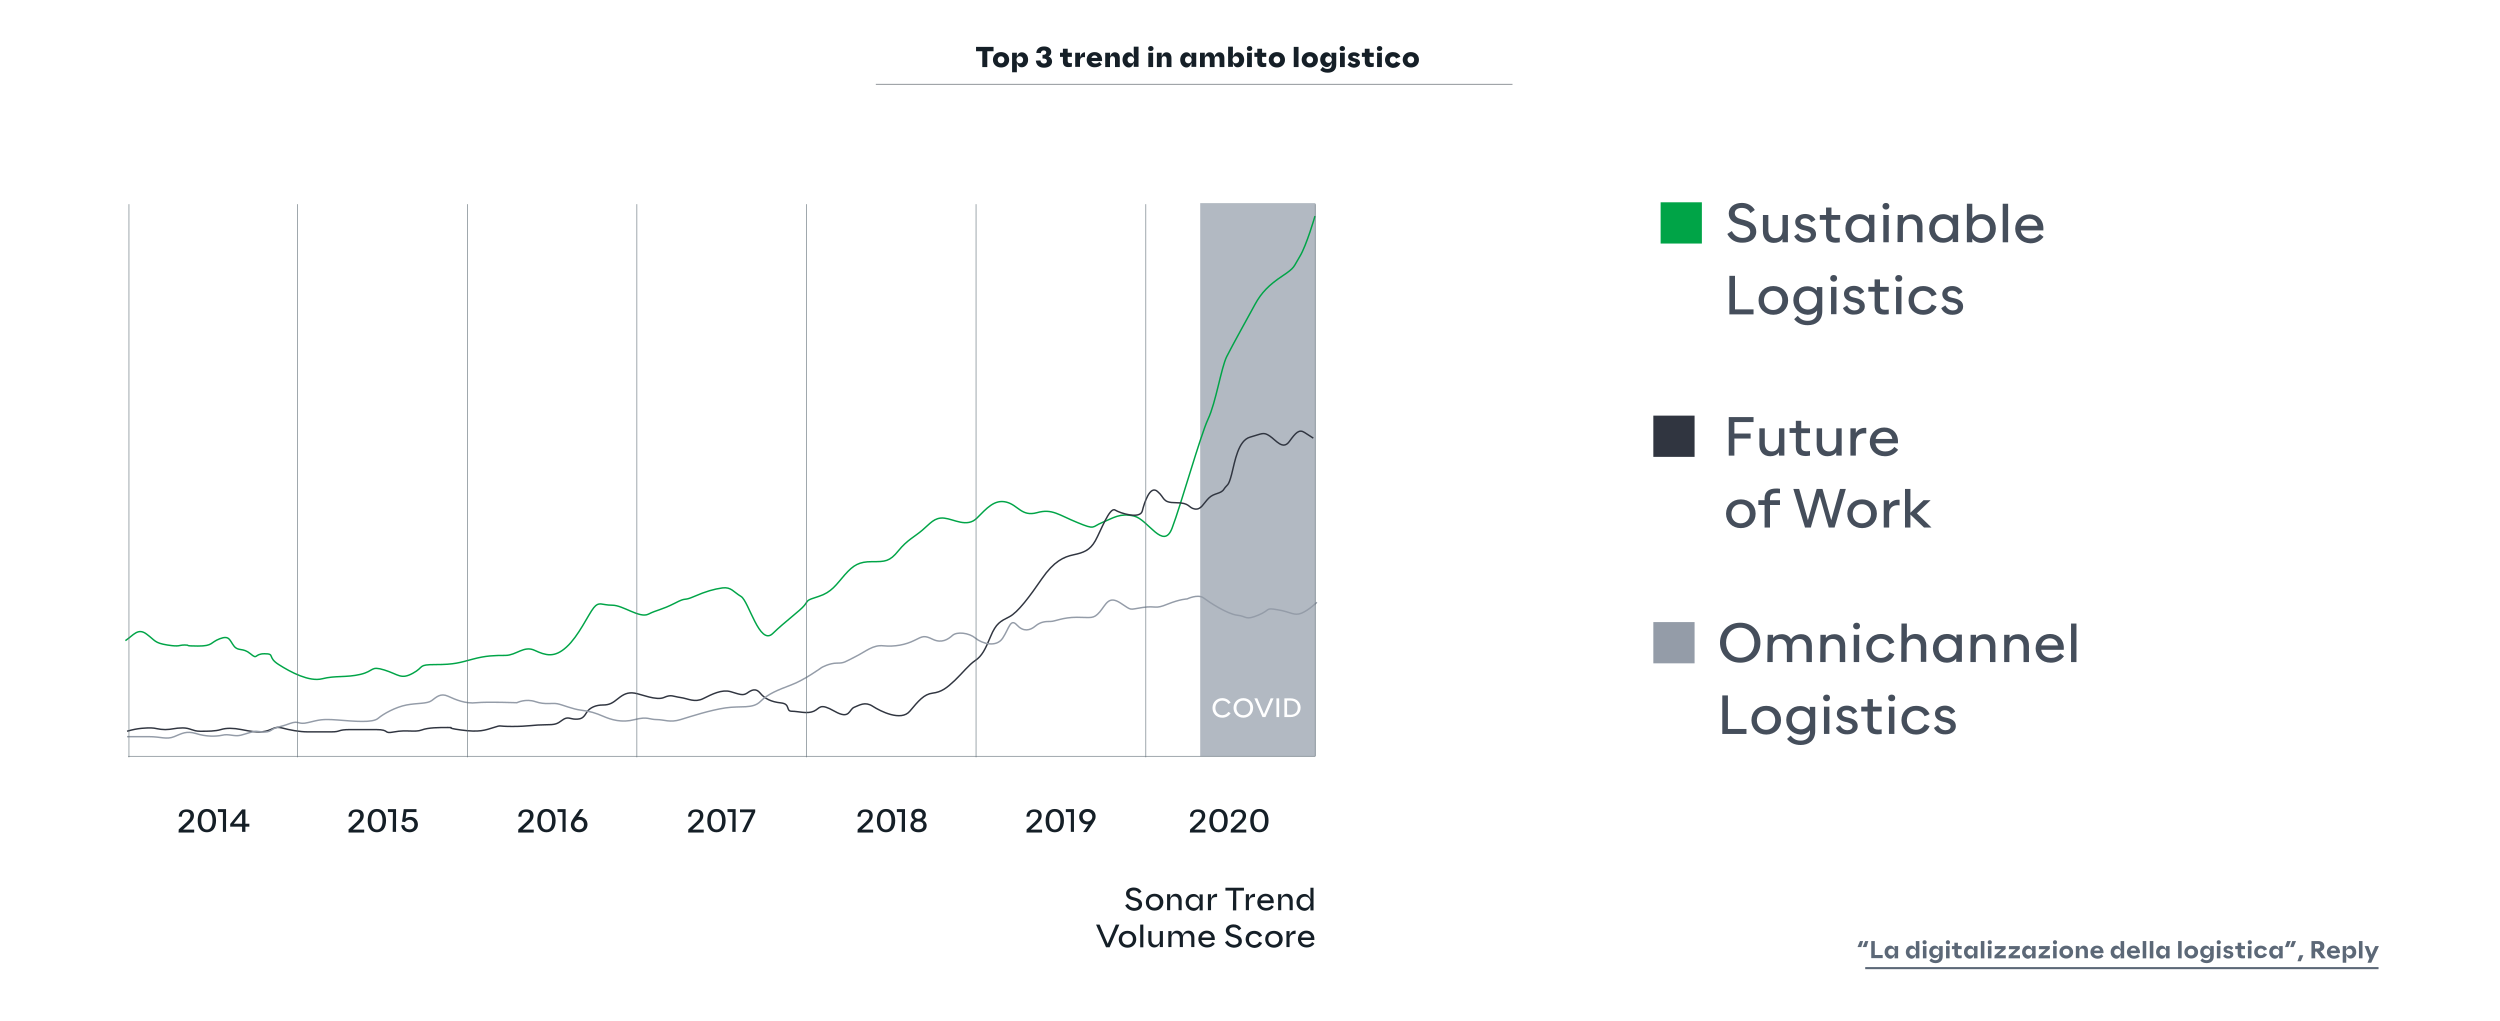 <?xml version="1.0" encoding="utf-8"?>
<!-- Generator: Adobe Illustrator 26.2.1, SVG Export Plug-In . SVG Version: 6.00 Build 0)  -->
<svg version="1.1" id="a" xmlns="http://www.w3.org/2000/svg" xmlns:xlink="http://www.w3.org/1999/xlink" x="0px" y="0px"
	 viewBox="0 0 1200 490" style="enable-background:new 0 0 1200 490;" xml:space="preserve">
<style type="text/css">
	.st0{fill:#FFFFFF;}
	.st1{fill:#151F27;}
	.st2{fill:#B2B9C2;}
	.st3{clip-path:url(#SVGID_00000048503235057606090490000013798282662828317314_);}
	.st4{fill:none;stroke:#00A447;stroke-width:0.71;}
	.st5{fill:none;stroke:#303540;stroke-width:0.71;}
	.st6{fill:none;stroke:#949CA8;stroke-width:0.71;}
	.st7{fill:none;stroke:#5D6B74;stroke-width:0.28;}
	.st8{clip-path:url(#SVGID_00000061464834434927300700000000418085083742149009_);}
	.st9{clip-path:url(#SVGID_00000107581693501025887230000004071273172078526600_);}
	.st10{fill:none;stroke:#151F27;stroke-width:0.25;stroke-miterlimit:10;}
	.st11{clip-path:url(#SVGID_00000059988366305489140770000003771563316618277565_);}
	.st12{fill:#454E5B;}
	.st13{fill:#00A447;}
	.st14{fill:#303540;}
	.st15{clip-path:url(#SVGID_00000056403439832907966600000015111359122678049441_);}
	.st16{fill:#949CA8;}
	.st17{fill:#5C6877;}
</style>
<rect class="st0" width="1200" height="490"/>
<g>
	<g>
		<path class="st1" d="M540.1,434.6l1.3-0.8c0.6,1.3,1.7,2,3.1,2c1.2,0,2.1-0.6,2.1-1.6s-0.7-1.5-2.1-1.9l-1.1-0.3
			c-1.6-0.4-2.9-1.3-2.9-3.1s1.7-2.9,3.7-2.9c1.5,0,2.9,0.6,3.7,2l-1.2,0.9c-0.5-1-1.3-1.5-2.5-1.5s-2,0.5-2,1.5s0.7,1.4,1.7,1.7
			l1.1,0.3c1.9,0.5,3.2,1.3,3.2,3.2c0,2-1.7,3.1-3.9,3.1C542.5,437.1,540.9,436.2,540.1,434.6L540.1,434.6z"/>
		<path class="st1" d="M550,433c0-2.3,1.7-4,4.2-4s4.2,1.7,4.2,4s-1.7,4.1-4.2,4.1S550,435.4,550,433z M556.7,433
			c0-1.6-1-2.7-2.6-2.7s-2.6,1.1-2.6,2.7s1,2.7,2.6,2.7S556.7,434.6,556.7,433z"/>
		<path class="st1" d="M560.2,429.2h1.5v1.8c0.5-1.3,1.4-2,2.6-2c1.8,0,2.9,1.2,2.9,3.3v4.6h-1.5v-4.3c0-1.5-0.8-2.3-2-2.3
			s-2,0.8-2,2.3v4.3h-1.5L560.2,429.2L560.2,429.2z"/>
		<path class="st1" d="M569.1,433.1c0-2.3,1.6-4,3.8-4c1.6,0,2.5,1.1,2.9,2.4v-2.2h1.5v7.7h-1.5v-2.2c-0.4,1.3-1.3,2.4-2.9,2.4
			C570.7,437.1,569.1,435.4,569.1,433.1L569.1,433.1z M575.8,433.1c0-1.7-1.1-2.7-2.6-2.7s-2.6,1-2.6,2.7s1.1,2.7,2.6,2.7
			S575.8,434.7,575.8,433.1z"/>
		<path class="st1" d="M579.8,429.2h1.5v2.2c0.5-2,1.9-2.5,2.9-2.4v1.6c-0.2,0-0.4,0-0.6,0c-1.3,0-2.3,0.7-2.3,2.4v3.9h-1.5
			L579.8,429.2L579.8,429.2z"/>
		<path class="st1" d="M591.9,427.5h-3.7v-1.4h8.9v1.4h-3.7v9.5h-1.6L591.9,427.5L591.9,427.5z"/>
		<path class="st1" d="M598,429.2h1.5v2.2c0.5-2,1.9-2.5,2.9-2.4v1.6c-0.2,0-0.4,0-0.6,0c-1.3,0-2.3,0.7-2.3,2.4v3.9H598L598,429.2
			L598,429.2z"/>
		<path class="st1" d="M603.5,433.1c0-2.3,1.7-4.1,4-4.1s4.1,1.6,3.9,4.5H605c0.2,1.4,1.2,2.3,2.8,2.3c1,0,1.9-0.4,2.6-1.3l1,0.8
			c-0.9,1.2-2.2,1.8-3.7,1.8C605.2,437.1,603.5,435.4,603.5,433.1L603.5,433.1z M609.8,432.2c-0.1-1.1-1-2-2.3-2
			c-1.2,0-2.1,0.8-2.4,2H609.8z"/>
		<path class="st1" d="M613.5,429.2h1.5v1.8c0.5-1.3,1.4-2,2.6-2c1.8,0,2.9,1.2,2.9,3.3v4.6H619v-4.3c0-1.5-0.8-2.3-2-2.3
			s-2,0.8-2,2.3v4.3h-1.5L613.5,429.2L613.5,429.2z"/>
		<path class="st1" d="M622.3,433.1c0-2.3,1.6-4,3.8-4c1.6,0,2.5,1.1,2.9,2.4v-5.4h1.5v10.9H629v-2.2c-0.4,1.3-1.3,2.4-2.9,2.4
			C623.9,437.1,622.3,435.4,622.3,433.1L622.3,433.1z M629,433.1c0-1.7-1.1-2.7-2.6-2.7s-2.5,1-2.5,2.7s1.1,2.7,2.5,2.7
			S629,434.7,629,433.1z"/>
	</g>
	<g>
		<path class="st1" d="M526.1,443.8h1.7l3.9,9.2l3.9-9.2h1.7l-4.7,10.9h-1.7L526.1,443.8L526.1,443.8z"/>
		<path class="st1" d="M537,450.8c0-2.3,1.7-4,4.2-4s4.2,1.7,4.2,4s-1.7,4.1-4.2,4.1S537,453.1,537,450.8z M543.8,450.8
			c0-1.6-1-2.7-2.6-2.7s-2.6,1.1-2.6,2.7s1,2.7,2.6,2.7S543.8,452.3,543.8,450.8z"/>
		<path class="st1" d="M547.3,443.8h1.5v10.9h-1.5V443.8z"/>
		<path class="st1" d="M551.2,451.5v-4.6h1.5v4.3c0,1.5,0.8,2.3,2,2.3s2-0.8,2-2.3v-4.3h1.5v7.7h-1.5v-1.8c-0.5,1.3-1.4,2-2.6,2
			C552.4,454.8,551.2,453.6,551.2,451.5L551.2,451.5z"/>
		<path class="st1" d="M560.8,446.9h1.5v1.8c0.5-1.3,1.4-2,2.6-2c1.4,0,2.5,0.8,2.8,2.2c0.5-1.5,1.5-2.2,2.7-2.2
			c1.8,0,2.9,1.2,2.9,3.3v4.6h-1.5v-4.3c0-1.5-0.8-2.3-2-2.3s-2,0.8-2,2.3v4.3h-1.5v-4.3c0-1.5-0.8-2.3-2-2.3s-2,0.8-2,2.3v4.3h-1.5
			L560.8,446.9L560.8,446.9z"/>
		<path class="st1" d="M575.2,450.8c0-2.3,1.7-4.1,4-4.1s4.1,1.6,3.9,4.5h-6.4c0.2,1.4,1.2,2.3,2.8,2.3c1,0,1.9-0.4,2.6-1.3l1,0.8
			c-0.9,1.2-2.2,1.8-3.7,1.8C576.9,454.8,575.2,453.1,575.2,450.8L575.2,450.8z M581.5,450c-0.1-1.1-1-2-2.3-2c-1.2,0-2.1,0.8-2.4,2
			H581.5z"/>
		<path class="st1" d="M588,452.3l1.3-0.8c0.6,1.3,1.7,2,3.1,2c1.2,0,2.1-0.6,2.1-1.6s-0.7-1.5-2.1-1.9l-1.1-0.3
			c-1.6-0.4-2.9-1.3-2.9-3.1s1.7-2.9,3.7-2.9c1.5,0,2.9,0.6,3.7,2l-1.2,0.9c-0.5-1-1.3-1.5-2.5-1.5s-2,0.5-2,1.5s0.7,1.4,1.7,1.7
			l1.1,0.3c1.9,0.5,3.2,1.3,3.2,3.2c0,2-1.7,3.1-3.9,3.1C590.4,454.8,588.8,453.9,588,452.3L588,452.3z"/>
		<path class="st1" d="M597.9,450.8c0-2.3,1.7-4,4.1-4c1.6,0,3.1,0.7,3.8,2.4l-1.4,0.6c-0.5-1.1-1.3-1.6-2.4-1.6
			c-1.5,0-2.5,1.1-2.5,2.7s1,2.7,2.5,2.7c1.1,0,2-0.5,2.4-1.6l1.4,0.6c-0.7,1.7-2.2,2.4-3.8,2.4
			C599.6,454.8,597.9,453.1,597.9,450.8z"/>
		<path class="st1" d="M607.3,450.8c0-2.3,1.7-4,4.2-4s4.2,1.7,4.2,4s-1.7,4.1-4.2,4.1S607.3,453.1,607.3,450.8z M614,450.8
			c0-1.6-1-2.7-2.6-2.7s-2.6,1.1-2.6,2.7s1,2.7,2.6,2.7S614,452.3,614,450.8z"/>
		<path class="st1" d="M617.5,446.9h1.5v2.2c0.5-2,1.9-2.5,2.9-2.4v1.6c-0.2,0-0.4,0-0.6,0c-1.2,0-2.3,0.7-2.3,2.4v3.9h-1.5
			L617.5,446.9L617.5,446.9z"/>
		<path class="st1" d="M623,450.8c0-2.3,1.7-4.1,4-4.1s4.1,1.6,3.9,4.5h-6.4c0.2,1.4,1.2,2.3,2.8,2.3c1,0,1.9-0.4,2.6-1.3l1,0.8
			c-0.9,1.2-2.2,1.8-3.7,1.8C624.7,454.8,623,453.1,623,450.8L623,450.8z M629.3,450c-0.1-1.1-1-2-2.3-2c-1.2,0-2.1,0.8-2.4,2H629.3
			z"/>
	</g>
	<rect x="576.1" y="97.5" class="st2" width="55.3" height="265.5"/>
	<g>
		<defs>
			<rect id="SVGID_1_" x="59.7" y="97.5" width="597.5" height="365.1"/>
		</defs>
		<clipPath id="SVGID_00000179624364576744816320000006518805820241971644_">
			<use xlink:href="#SVGID_1_"  style="overflow:visible;"/>
		</clipPath>
		<g style="clip-path:url(#SVGID_00000179624364576744816320000006518805820241971644_);">
			<path class="st4" d="M60.2,307.5c3.9-2.6,6-6.3,10.2-3.1c4.2,3.1,3.7,4.2,9.9,5.2c6.3,1,5.2,0,8.4,0s-1.1,0.5,6.3,0.5
				s5.8-1.7,10.5-3.5s4.7,0.8,6.8,3.5s4.2,0.6,7.9,3.7c3.7,3.1,1.6,0,6.8,0c5.2,0,1.1,1.6,6.8,5.2c5.8,3.7,14.7,8.4,20.9,6.8
				c6.3-1.6,11.5-0.5,18.3-2.1s4.7-4.2,11.5-2.1c6.8,2.1,7.9,4.7,13.6,1.6c5.8-3.1,2.1-4.2,11-4.2s11.5-0.9,17.8-2.6
				s10.5-1.8,15.7-1.8s8.9-4.9,14.1-2.4c5.2,2.4,9.4,3.7,15.2-1.6c5.8-5.2,10.5-15.7,13.1-18.9s3.7-1.2,8.9-1.2s13.1,6.4,17.3,4.3
				s6.3-2,12.6-5.2c6.3-3.3,3.7-0.8,9.4-3.3c5.8-2.5,9.4-3.5,13.6-4.1c4.2-0.5,5.2,1.9,8.9,4.1c3.7,2.2,8.9,23.9,15.2,17.8
				s13.1-10.9,15.2-13.5s0.5-2.3,6.8-4.3s8.4-5.6,12.6-10.4c4.2-4.7,6.8-6.3,13.1-6.3s8.4,0,12.6-5.2s7.9-6.8,11.5-9.9
				c3.7-3.1,5.8-6.3,10.5-5.8c4.7,0.5,11,4.7,15.7,0s8.4-9.1,14.1-7.7s7.3,7.1,14.7,5.1c7.3-2.1,10.5,1.1,19.4,4.7
				c8.9,3.7,6.8,2.1,12,0s8.4-4.7,15.2-3.1s14.1,16.8,18.3,5.8s13.6-44.5,17.3-52.4c3.7-7.9,6.3-24.6,8.9-29.9
				c2.6-5.2,10.5-19.4,13.6-25.1s6.8-9.4,13.1-13.6c6.3-4.2,5.2-4.2,8.4-9.4s7.3-19.4,7.3-19.4"/>
			<path class="st5" d="M61,351c5.2-1.6,9.4-1.6,11.5-1.6s3.7,0.8,6.8,0.8s4.7-0.8,8.4-0.8s4.7,1.6,8.4,1.6s7.3,0,9.9-0.8
				c2.6-0.8,5.8-0.8,9.9,0c4.2,0.8,7.9,1.6,11.5,0.8c3.7-0.8,4.2-2.5,7.9-1.6c3.7,1,8.4,1.9,12.6,1.9h11c5.2,0,2.6-1.1,9.4-1.1h12.1
				c7.3,0,3.1,2.2,8.9,1.1c5.8-1.1,9.9,0.3,13.1-0.9s8.4-1.2,12.6-1.2s-2.6,0,6.3,1.2c8.9,1.2,11.5,0.1,15.7-1.2s1.1-0.5,8.9-0.5
				s10.5-0.8,15.7-0.8s5.8-0.4,8.4-2.3s3.7-0.4,6.3-0.4s3.7-0.5,5.2-3.1c1.6-2.6,4.7-3.7,7.9-3.7s4.7-1,7.3-3.1
				c2.6-2.1,4.7-3.1,7.9-2.6c3.1,0.5,10.5,3.7,14.1,2.1s4.2-0.5,7.9,0c3.7,0.5,6.8,2.6,11,0.5s8.9-4.5,13.1-3.3
				c4.2,1.2,5.8,2.1,7.9,0.7c2.1-1.5,4.2-2.6,6.3,0s5.2,4.2,10,4.7c4.7,0.5,2.1,4,5.2,4s7.3,1.4,10.5,0s2.6-4.2,10,0
				s6.8-0.8,9.4-1.9c2.6-1,5.2-2.9,8.9-0.5c3.7,2.4,13.6,7.4,17.8,2.4s6.8-8.2,11-8.7s6.8-2.5,10.5-6c3.7-3.5,6.8-7.6,10-9.7
				c3.1-2.1,4.7-5.2,7.3-11.5c2.6-6.3,4.7-7.3,8.9-9.4s10-10,15.7-18.3c5.8-8.4,10.5-10.5,15.2-11.5c4.7-1,7.9-2.1,10.5-6.8
				c2.6-4.7,6.8-16.2,9.4-14.7c2.6,1.6,12,4.5,13.1,0.5c1-4,3.7-12.6,7.3-9.4c3.7,3.1,2.1,5.4,8.9,5.4s5.8,2.4,8.9,3
				s4.2-2.6,6.8-5.2c2.6-2.6,5.8-1.9,7.3-4.3c1.6-2.5,2.1-1,3.7-7.2c1.6-6.2,3.1-16.2,8.9-17.8s6.3-2.6,9.4-0.5s6.3,6.9,9.4,2.6
				s4.7-6,7.3-4.3c2.6,1.7,4.2,2.7,4.2,2.7"/>
			<path class="st6" d="M61,353.6h10.5c5.8,0,8.4,1.5,12.1,0c3.7-1.5,5.8-2.9,10.5-1.5c4.7,1.5,9.4,1.5,12.6,0.8
				c3.1-0.8,5.8,0.8,8.9,0s5.8-1.9,7.3-1.9s5.2,1.1,7.3-0.5c2.1-1.6,4.2-1.4,8.9-3.2c4.7-1.7,3.7,0.8,8.9-0.5
				c5.2-1.2,6.3-1.8,14.1-1.2c7.9,0.6,16.8,1.5,19.4-0.8c2.6-2.2,8.4-5.4,13.6-6.4c5.2-1,9.9-0.5,12.1-2.1s4.2-3.8,7.9-2.1
				c3.7,1.7,8.4,3.7,13.6,3.1c5.2-0.5,19.4,0,19.4,0s4.2-2.1,8.9-0.5s7.9,0.5,10.5,1c2.6,0.5,7.3,2.6,11.5,3.1
				c4.2,0.5,6.8,1.3,10.5,2.9c3.7,1.6,8.9,3.3,15.2,1.6c6.3-1.6,6.8,0,10.5,0s6.3,1.6,11.5,0c5.2-1.6,14.1-4.5,21.5-5.6
				s13.1,0.6,16.8-3.1c3.7-3.7,8.4-5.5,14.7-7.9c6.3-2.3,14.7-8.4,14.7-8.4s3.7-2.1,7.3-2.1s3.7-0.5,8.9-3.1
				c5.2-2.6,8.4-5.8,13.6-5.2c5.2,0.5,10.5-0.5,14.7-2.6c4.2-2.1,4.7-2.5,8.9-0.5s7.3,0,9.4-1.9s7.9-1.3,11,1.3s10,4.7,13.1,0
				c3.1-4.7,3.7-9.7,6.8-6.3c3.1,3.4,6.3,2.7,8.9,0.5s5.2-2.2,7.3-2.2s5.8-2,12.6-2c6.8,0,7.9,1,11-2.6c3.1-3.7,4.2-8,10-4.2
				s3.7,3.1,10.5,2.1c6.8-1,5.8,1,12-1.6c6.3-2.5,9.4-2.5,9.4-2.5s5.2-2.5,7.9-0.5c2.6,2,11.5,7.8,16.2,8.3c4.7,0.5,3.7,2.6,10,0
				c6.3-2.6,3.1-3.7,9.4-2.6c6.3,1,7.9,3.1,11.5,1.6c3.7-1.6,7.3-5.2,7.3-5.2"/>
			<line class="st7" x1="142.9" y1="98" x2="142.9" y2="363.5"/>
			<line class="st7" x1="61.9" y1="98" x2="61.9" y2="363.5"/>
			<line class="st7" x1="224.3" y1="98" x2="224.3" y2="363.5"/>
			<line class="st7" x1="305.7" y1="98" x2="305.7" y2="363.5"/>
			<line class="st7" x1="387.1" y1="98" x2="387.1" y2="363.5"/>
			<line class="st7" x1="468.5" y1="98" x2="468.5" y2="363.5"/>
			<line class="st7" x1="550" y1="98" x2="550" y2="363.5"/>
		</g>
	</g>
	<g>
		<path class="st0" d="M582,339.8c0-2.7,2-4.7,4.7-4.7c1.7,0,3.2,0.8,4,2.2l-1.1,0.6c-0.5-1-1.6-1.6-2.9-1.6c-2,0-3.3,1.5-3.3,3.5
			s1.3,3.5,3.3,3.5c1.3,0,2.3-0.6,2.9-1.6l1.1,0.6c-0.8,1.4-2.3,2.2-4,2.2C583.9,344.5,582,342.5,582,339.8L582,339.8z"/>
		<path class="st0" d="M592.1,339.8c0-2.7,2-4.7,4.7-4.7s4.7,2,4.7,4.7s-2,4.7-4.7,4.7S592.1,342.4,592.1,339.8z M600.1,339.8
			c0-2-1.3-3.5-3.3-3.5s-3.3,1.5-3.3,3.5s1.3,3.5,3.3,3.5S600.1,341.8,600.1,339.8z"/>
		<path class="st0" d="M602.1,335.2h1.4l3.2,7.6l3.2-7.6h1.4l-3.9,9H606L602.1,335.2L602.1,335.2z"/>
		<path class="st0" d="M612.7,335.2h1.3v9h-1.3V335.2z"/>
		<path class="st0" d="M616.5,335.2h2.9c3,0,4.9,1.9,4.9,4.5s-2,4.5-4.9,4.5h-2.9V335.2L616.5,335.2z M619.4,343.1
			c2.2,0,3.5-1.3,3.5-3.4s-1.3-3.4-3.5-3.4h-1.6v6.7L619.4,343.1L619.4,343.1z"/>
	</g>
	<g>
		<defs>
			<rect id="SVGID_00000160900285034687888230000006924119327393368717_" x="59.7" y="97.5" width="597.5" height="365.1"/>
		</defs>
		<clipPath id="SVGID_00000084514650732538769310000008875738486842407839_">
			<use xlink:href="#SVGID_00000160900285034687888230000006924119327393368717_"  style="overflow:visible;"/>
		</clipPath>
		<g style="clip-path:url(#SVGID_00000084514650732538769310000008875738486842407839_);">
			<line class="st7" x1="631.3" y1="363" x2="631.3" y2="98"/>
		</g>
	</g>
	<line class="st7" x1="61.5" y1="363" x2="631.3" y2="363"/>
	<g>
		<path class="st1" d="M167.3,398.1l2.2-2c2.6-2.3,3.4-3.2,3.4-4.6c0-1.1-0.8-1.8-1.9-1.8c-1.1,0-2.1,0.4-2.2,2.3l-1.5,0
			c0-2.4,1.7-3.5,3.8-3.5s3.5,1,3.5,3s-1.3,3.2-4,5.6l-1.2,1.1h5.4v1.4h-7.5L167.3,398.1L167.3,398.1z"/>
		<path class="st1" d="M176.5,393.9c0-3.4,1.5-5.6,4.4-5.6s4.4,2.2,4.4,5.6s-1.5,5.6-4.4,5.6S176.5,397.3,176.5,393.9z M183.6,393.9
			c0-2.9-1.1-4.3-2.7-4.3s-2.7,1.4-2.7,4.3s1.1,4.3,2.7,4.3S183.6,396.8,183.6,393.9z"/>
		<path class="st1" d="M188.6,389.8h-2.4v-1.4h3.9v10.9h-1.6L188.6,389.8L188.6,389.8z"/>
		<path class="st1" d="M192.6,396.1l1.5-0.1c0.3,1.7,1.4,2.1,2.5,2.1c1.4,0,2.3-0.9,2.3-2.3s-1.1-2.3-2.3-2.3
			c-1.1,0-1.8,0.5-2.2,1.1l-1.4-0.2l0.8-6h6.1v1.4h-4.8l-0.4,3.1c0.6-0.5,1.4-0.8,2.3-0.8c2,0,3.6,1.5,3.6,3.7s-1.8,3.7-3.9,3.7
			S192.7,398.3,192.6,396.1L192.6,396.1z"/>
	</g>
	<g>
		<path class="st1" d="M248.8,398.1l2.2-2c2.6-2.3,3.4-3.2,3.4-4.6c0-1.1-0.8-1.8-1.9-1.8c-1.1,0-2.1,0.4-2.2,2.3l-1.5,0
			c0-2.4,1.7-3.5,3.8-3.5s3.5,1,3.5,3s-1.3,3.2-4,5.6l-1.2,1.1h5.3v1.4h-7.5L248.8,398.1L248.8,398.1z"/>
		<path class="st1" d="M257.9,393.9c0-3.4,1.5-5.6,4.4-5.6s4.4,2.2,4.4,5.6s-1.5,5.6-4.4,5.6S257.9,397.3,257.9,393.9z M265,393.9
			c0-2.9-1.1-4.3-2.7-4.3s-2.7,1.4-2.7,4.3s1.1,4.3,2.7,4.3S265,396.8,265,393.9z"/>
		<path class="st1" d="M270,389.8h-2.4v-1.4h3.9v10.9H270L270,389.8L270,389.8z"/>
		<path class="st1" d="M274,395.8c0-1.1,0.5-1.9,1.4-3.3l2.9-4.1h1.8l-2.6,3.7c0.3,0,0.5,0,0.8,0c2.2,0,3.7,1.6,3.7,3.7
			s-1.6,3.7-4,3.7S274,398,274,395.8L274,395.8z M280.3,395.8c0-1.4-1-2.3-2.3-2.3s-2.3,1-2.3,2.3s1,2.3,2.3,2.3
			S280.3,397.2,280.3,395.8z"/>
	</g>
	<g>
		<path class="st1" d="M330.4,398.1l2.2-2c2.6-2.3,3.4-3.2,3.4-4.6c0-1.1-0.8-1.8-2-1.8c-1.1,0-2.1,0.4-2.2,2.3l-1.5,0
			c0-2.4,1.7-3.5,3.8-3.5s3.5,1,3.5,3s-1.3,3.2-4,5.6l-1.2,1.1h5.4v1.4h-7.5L330.4,398.1L330.4,398.1z"/>
		<path class="st1" d="M339.5,393.9c0-3.4,1.5-5.6,4.4-5.6s4.4,2.2,4.4,5.6s-1.5,5.6-4.4,5.6S339.5,397.3,339.5,393.9z M346.6,393.9
			c0-2.9-1.1-4.3-2.7-4.3s-2.7,1.4-2.7,4.3s1.1,4.3,2.7,4.3S346.6,396.8,346.6,393.9z"/>
		<path class="st1" d="M351.6,389.8h-2.4v-1.4h3.9v10.9h-1.6L351.6,389.8L351.6,389.8z"/>
		<path class="st1" d="M360.8,389.9h-5.6v-1.4h7.3v1.3l-4.6,9.6h-1.7L360.8,389.9L360.8,389.9z"/>
	</g>
	<g>
		<path class="st1" d="M411.7,398.1l2.2-2c2.6-2.3,3.4-3.2,3.4-4.6c0-1.1-0.8-1.8-2-1.8c-1.1,0-2.1,0.4-2.2,2.3l-1.5,0
			c0-2.4,1.7-3.5,3.8-3.5s3.5,1,3.5,3s-1.3,3.2-4,5.6l-1.2,1.1h5.4v1.4h-7.5L411.7,398.1L411.7,398.1z"/>
		<path class="st1" d="M420.9,393.9c0-3.4,1.5-5.6,4.4-5.6s4.4,2.2,4.4,5.6s-1.5,5.6-4.4,5.6S420.9,397.3,420.9,393.9z M427.9,393.9
			c0-2.9-1.1-4.3-2.7-4.3s-2.7,1.4-2.7,4.3s1.1,4.3,2.7,4.3S427.9,396.8,427.9,393.9z"/>
		<path class="st1" d="M432.9,389.8h-2.4v-1.4h3.9v10.9h-1.6L432.9,389.8L432.9,389.8z"/>
		<path class="st1" d="M437,396.3c0-1.4,1-2.3,1.9-2.7l0,0c-0.8-0.4-1.5-1.3-1.5-2.5c0-1.7,1.4-2.9,3.5-2.9s3.5,1.1,3.5,2.9
			c0,1.2-0.6,2.1-1.5,2.5l0,0c0.9,0.4,1.9,1.3,1.9,2.7c0,2-1.5,3.2-3.9,3.2S437,398.3,437,396.3L437,396.3z M443.2,396.2
			c0-1.2-0.9-1.9-2.3-1.9s-2.3,0.8-2.3,1.9s0.9,1.9,2.3,1.9S443.2,397.4,443.2,396.2z M442.8,391.3c0-1-0.7-1.7-1.9-1.7
			s-1.9,0.7-1.9,1.7s0.7,1.7,1.9,1.7S442.8,392.3,442.8,391.3z"/>
	</g>
	<g>
		<path class="st1" d="M492.8,398.1l2.2-2c2.6-2.3,3.4-3.2,3.4-4.6c0-1.1-0.8-1.8-2-1.8c-1.1,0-2.1,0.4-2.2,2.3l-1.5,0
			c0-2.4,1.7-3.5,3.8-3.5s3.5,1,3.5,3s-1.3,3.2-4,5.6l-1.2,1.1h5.4v1.4h-7.5L492.8,398.1L492.8,398.1z"/>
		<path class="st1" d="M501.9,393.9c0-3.4,1.5-5.6,4.4-5.6s4.4,2.2,4.4,5.6s-1.5,5.6-4.4,5.6S501.9,397.3,501.9,393.9z M509,393.9
			c0-2.9-1.1-4.3-2.7-4.3s-2.7,1.4-2.7,4.3s1.1,4.3,2.7,4.3S509,396.8,509,393.9z"/>
		<path class="st1" d="M514,389.8h-2.4v-1.4h3.9v10.9H514L514,389.8L514,389.8z"/>
		<path class="st1" d="M525.9,392c0,1.1-0.5,1.9-1.4,3.3l-2.8,4.1h-1.8l2.6-3.7c-0.3,0-0.5,0-0.8,0c-2.2,0-3.7-1.6-3.7-3.7
			s1.6-3.7,4-3.7S526,389.8,525.9,392L525.9,392z M519.7,392c0,1.4,1,2.3,2.3,2.3s2.3-1,2.3-2.3s-1-2.3-2.3-2.3
			S519.7,390.6,519.7,392z"/>
	</g>
	<g>
		<path class="st1" d="M571.3,398.1l2.2-2c2.6-2.3,3.4-3.2,3.4-4.6c0-1.1-0.8-1.8-2-1.8c-1.1,0-2.1,0.4-2.2,2.3l-1.5,0
			c0-2.4,1.7-3.5,3.8-3.5s3.5,1,3.5,3s-1.3,3.2-4,5.6l-1.2,1.1h5.3v1.4h-7.5L571.3,398.1L571.3,398.1z"/>
		<path class="st1" d="M580.5,393.9c0-3.4,1.5-5.6,4.4-5.6s4.4,2.2,4.4,5.6s-1.5,5.6-4.4,5.6S580.5,397.3,580.5,393.9z M587.6,393.9
			c0-2.9-1.1-4.3-2.7-4.3s-2.7,1.4-2.7,4.3s1.1,4.3,2.7,4.3S587.6,396.8,587.6,393.9z"/>
		<path class="st1" d="M590.9,398.1l2.2-2c2.6-2.3,3.4-3.2,3.4-4.6c0-1.1-0.8-1.8-2-1.8c-1.1,0-2.1,0.4-2.2,2.3l-1.5,0
			c0-2.4,1.7-3.5,3.8-3.5s3.5,1,3.5,3s-1.3,3.2-4,5.6l-1.2,1.1h5.3v1.4h-7.5L590.9,398.1L590.9,398.1z"/>
		<path class="st1" d="M600.1,393.9c0-3.4,1.5-5.6,4.4-5.6s4.4,2.2,4.4,5.6s-1.5,5.6-4.4,5.6S600.1,397.3,600.1,393.9z M607.2,393.9
			c0-2.9-1.1-4.3-2.7-4.3s-2.7,1.4-2.7,4.3s1.1,4.3,2.7,4.3S607.2,396.8,607.2,393.9z"/>
	</g>
	<g>
		<path class="st1" d="M85.8,398.1l2.2-2c2.6-2.3,3.4-3.2,3.4-4.6c0-1.1-0.8-1.8-1.9-1.8c-1.1,0-2.1,0.4-2.2,2.3l-1.5,0
			c0-2.4,1.7-3.5,3.8-3.5s3.5,1,3.5,3s-1.3,3.2-4,5.6l-1.2,1.1h5.3v1.4h-7.5L85.8,398.1L85.8,398.1z"/>
		<path class="st1" d="M94.9,393.9c0-3.4,1.5-5.6,4.4-5.6s4.4,2.2,4.4,5.6s-1.5,5.6-4.4,5.6S94.9,397.3,94.9,393.9z M102,393.9
			c0-2.9-1.1-4.3-2.7-4.3s-2.7,1.4-2.7,4.3s1.1,4.3,2.7,4.3S102,396.8,102,393.9z"/>
		<path class="st1" d="M107,389.8h-2.4v-1.4h3.9v10.9H107L107,389.8L107,389.8z"/>
		<path class="st1" d="M116.2,396.8h-5.7v-1.3l5.7-7h1.6v6.9h1.9v1.4h-1.9v2.5h-1.6V396.8L116.2,396.8z M116.2,395.4v-5l-4,5H116.2z
			"/>
	</g>
</g>
<g>
	<path class="st1" d="M471.5,24.6h-3v-2.1h8.4v2.1h-3v7.6h-2.4L471.5,24.6L471.5,24.6z"/>
	<path class="st1" d="M476.6,28.7c0-2.1,1.6-3.7,3.9-3.7s3.9,1.5,3.9,3.7s-1.6,3.7-3.9,3.7S476.6,30.8,476.6,28.7z M482.1,28.7
		c0-1-0.7-1.7-1.6-1.7s-1.6,0.7-1.6,1.7s0.6,1.7,1.6,1.7S482.1,29.7,482.1,28.7z"/>
	<path class="st1" d="M488.1,30.1v4.6h-2.3v-9.4h2.3v2c0.3-1.1,1-2.2,2.4-2.2c1.7,0,3,1.5,3,3.6s-1.4,3.6-3,3.6
		C489.1,32.4,488.4,31.3,488.1,30.1L488.1,30.1z M491.1,28.7c0-1-0.7-1.7-1.6-1.7s-1.6,0.6-1.6,1.7s0.7,1.7,1.6,1.7
		S491.1,29.8,491.1,28.7z"/>
	<path class="st1" d="M497.2,29.1l2.2-0.1c0.2,1.1,0.9,1.5,1.7,1.5c0.8,0,1.4-0.4,1.4-1.2s-0.6-1.2-1.7-1.2h-0.4v-1.8h0.4
		c1,0,1.4-0.5,1.4-1.1s-0.4-1-1.2-1c-0.8,0-1.3,0.4-1.4,1.3l-2.2-0.1c0.2-2.2,1.8-3.1,3.8-3.1s3.4,1,3.4,2.7c0,0.9-0.5,1.7-1.3,2.1
		l0,0c1,0.4,1.7,1.2,1.7,2.4c0,1.9-1.6,3-3.9,3S497.4,31.3,497.2,29.1L497.2,29.1z"/>
	<path class="st1" d="M510.2,29.6v-2.3h-1.4v-2h1.4v-1.9h2.3v1.9h2v2h-2v1.9c0,0.9,0.4,1.1,1.2,1.1c0.3,0,0.6,0,0.8-0.1v1.8
		c-0.5,0.1-1,0.2-1.5,0.2C511.4,32.3,510.2,31.6,510.2,29.6L510.2,29.6z"/>
	<path class="st1" d="M516.1,25.3h2.3v2.3c0.4-2,1.6-2.5,2.4-2.5v2.4c-0.2-0.1-0.5-0.1-0.7-0.1c-0.9,0-1.7,0.5-1.7,1.8v2.9h-2.3
		C516.1,32.2,516.1,25.3,516.1,25.3z"/>
	<path class="st1" d="M521.6,28.7c0-2.1,1.6-3.7,3.8-3.7c2.4,0,3.8,1.6,3.6,4.3h-5.1c0.2,0.7,0.9,1.2,1.9,1.2c0.7,0,1.3-0.2,1.9-0.8
		l1.1,1.3c-0.9,0.9-2,1.3-3.3,1.3C523.2,32.4,521.6,30.8,521.6,28.7L521.6,28.7z M526.8,27.8c-0.1-0.7-0.6-1.2-1.4-1.2
		c-0.7,0-1.3,0.4-1.5,1.2H526.8z"/>
	<path class="st1" d="M530.5,25.3h2.3v1.9c0.3-1.2,1.1-2.1,2.3-2.1c1.5,0,2.4,1,2.4,2.8v4.3h-2.3v-3.7c0-1-0.4-1.5-1.2-1.5
		s-1.2,0.5-1.2,1.5v3.7h-2.3V25.3L530.5,25.3z"/>
	<path class="st1" d="M538.8,28.7c0-2.1,1.4-3.6,3-3.6c1.4,0,2,1.1,2.4,2.2v-4.9h2.3v9.7h-2.3v-2c-0.3,1.1-1,2.3-2.4,2.3
		C540.2,32.4,538.8,30.8,538.8,28.7L538.8,28.7z M544.4,28.7c0-1-0.7-1.7-1.6-1.7s-1.6,0.6-1.6,1.7s0.7,1.7,1.6,1.7
		S544.4,29.8,544.4,28.7z"/>
	<path class="st1" d="M551.1,23.3c0-0.7,0.5-1.2,1.3-1.2s1.3,0.5,1.3,1.2s-0.5,1.2-1.3,1.2S551.1,24.1,551.1,23.3z M551.2,25.3h2.3
		v6.9h-2.3V25.3z"/>
	<path class="st1" d="M555.3,25.3h2.3v1.9c0.3-1.2,1.1-2.1,2.3-2.1c1.5,0,2.4,1,2.4,2.8v4.3H560v-3.7c0-1-0.4-1.5-1.2-1.5
		s-1.2,0.5-1.2,1.5v3.7h-2.3V25.3L555.3,25.3z"/>
	<path class="st1" d="M566.5,28.7c0-2.1,1.4-3.6,3-3.6c1.4,0,2,1.1,2.4,2.2v-2h2.3v6.8h-2.3v-2c-0.3,1.1-1,2.3-2.4,2.3
		C567.8,32.4,566.5,30.8,566.5,28.7L566.5,28.7z M572,28.7c0-1-0.7-1.7-1.6-1.7s-1.6,0.6-1.6,1.7s0.7,1.7,1.6,1.7S572,29.8,572,28.7
		z"/>
	<path class="st1" d="M576,25.3h2.3v1.9c0.3-1.2,1.1-2.1,2.3-2.1c1.3,0,2.1,0.8,2.3,2.1c0.4-1.3,1.2-2.1,2.4-2.1
		c1.5,0,2.4,1,2.4,2.8v4.3h-2.3v-3.7c0-1-0.4-1.5-1.2-1.5s-1.2,0.5-1.2,1.5v3.7h-2.3v-3.7c0-1-0.4-1.5-1.2-1.5s-1.2,0.5-1.2,1.5v3.7
		H576V25.3L576,25.3z"/>
	<path class="st1" d="M591.8,30.1v2h-2.3v-9.7h2.3v4.9c0.3-1.1,1-2.2,2.4-2.2c1.7,0,3,1.5,3,3.6s-1.4,3.6-3,3.6
		C592.7,32.4,592.1,31.3,591.8,30.1L591.8,30.1z M594.8,28.7c0-1-0.7-1.7-1.6-1.7s-1.6,0.6-1.6,1.7s0.7,1.7,1.6,1.7
		S594.8,29.8,594.8,28.7z"/>
	<path class="st1" d="M598.5,23.3c0-0.7,0.5-1.2,1.3-1.2s1.3,0.5,1.3,1.2s-0.5,1.2-1.3,1.2S598.5,24.1,598.5,23.3z M598.6,25.3h2.3
		v6.9h-2.3V25.3z"/>
	<path class="st1" d="M603.5,29.6v-2.3h-1.4v-2h1.4v-1.9h2.3v1.9h2v2h-2v1.9c0,0.9,0.4,1.1,1.2,1.1c0.3,0,0.6,0,0.8-0.1v1.8
		c-0.5,0.1-1,0.2-1.5,0.2C604.7,32.3,603.5,31.6,603.5,29.6L603.5,29.6z"/>
	<path class="st1" d="M609,28.7c0-2.1,1.6-3.7,3.9-3.7s3.9,1.5,3.9,3.7s-1.6,3.7-3.9,3.7S609,30.8,609,28.7z M614.5,28.7
		c0-1-0.7-1.7-1.6-1.7s-1.6,0.7-1.6,1.7s0.7,1.7,1.6,1.7S614.5,29.7,614.5,28.7z"/>
	<path class="st1" d="M621,22.5h2.3v9.7H621C621,32.2,621,22.5,621,22.5z"/>
	<path class="st1" d="M624.8,28.7c0-2.1,1.6-3.7,3.9-3.7s3.9,1.5,3.9,3.7s-1.6,3.7-3.9,3.7S624.8,30.8,624.8,28.7z M630.3,28.7
		c0-1-0.7-1.7-1.6-1.7s-1.6,0.7-1.6,1.7s0.7,1.7,1.6,1.7S630.3,29.7,630.3,28.7z"/>
	<path class="st1" d="M633.7,28.6c0-2,1.4-3.5,3-3.5c1.4,0,2,1.1,2.4,2.1v-1.9h2.3v5.8c0,2.7-1.8,3.8-4.1,3.8
		c-1.4,0-2.7-0.4-3.6-1.3l1.2-1.5c0.7,0.7,1.3,1,2.3,1c1,0,2-0.5,2-2v-1.1c-0.3,1.1-1,2.2-2.4,2.2C635.1,32.1,633.7,30.6,633.7,28.6
		L633.7,28.6z M639.3,28.6c0-1-0.7-1.6-1.6-1.6s-1.6,0.6-1.6,1.6s0.7,1.6,1.6,1.6S639.3,29.6,639.3,28.6z"/>
	<path class="st1" d="M643,23.3c0-0.7,0.5-1.2,1.3-1.2s1.3,0.5,1.3,1.2s-0.5,1.2-1.3,1.2S643,24.1,643,23.3z M643.2,25.3h2.3v6.9
		h-2.3V25.3z"/>
	<path class="st1" d="M646.8,31l1.3-1.4c0.5,0.7,1.1,1.1,1.8,1.1c0.5,0,0.8-0.2,0.8-0.5c0-0.3-0.2-0.5-0.9-0.6l-0.6-0.2
		c-1.2-0.3-2.1-1-2.1-2.2c0-1.3,1.3-2.1,2.8-2.1c1.2,0,2.2,0.4,2.9,1.3l-1.4,1.2c-0.3-0.6-0.9-0.8-1.5-0.8c-0.4,0-0.7,0.2-0.7,0.5
		s0.3,0.4,0.8,0.6l0.7,0.2c1.2,0.3,2.1,0.8,2.1,2.1s-1.3,2.3-3,2.3C648.6,32.4,647.5,31.9,646.8,31L646.8,31z"/>
	<path class="st1" d="M655.1,29.6v-2.3h-1.4v-2h1.4v-1.9h2.3v1.9h2v2h-2v1.9c0,0.9,0.4,1.1,1.2,1.1c0.3,0,0.6,0,0.8-0.1v1.8
		c-0.5,0.1-1,0.2-1.5,0.2C656.3,32.3,655.1,31.6,655.1,29.6L655.1,29.6z"/>
	<path class="st1" d="M660.9,23.3c0-0.7,0.5-1.2,1.3-1.2s1.3,0.5,1.3,1.2s-0.5,1.2-1.3,1.2S660.9,24.1,660.9,23.3z M661,25.3h2.3
		v6.9H661V25.3z"/>
	<path class="st1" d="M664.8,28.7c0-2.1,1.5-3.7,3.8-3.7c1.5,0,3,0.7,3.6,2.2l-2.1,0.9c-0.2-0.7-0.8-1-1.5-1c-0.9,0-1.5,0.7-1.5,1.7
		s0.7,1.7,1.5,1.7c0.7,0,1.3-0.4,1.5-1l2.1,0.9c-0.7,1.5-2.1,2.2-3.6,2.2C666.3,32.4,664.8,30.8,664.8,28.7z"/>
	<path class="st1" d="M673.3,28.7c0-2.1,1.6-3.7,3.9-3.7s3.9,1.5,3.9,3.7s-1.6,3.7-3.9,3.7S673.3,30.8,673.3,28.7z M678.8,28.7
		c0-1-0.7-1.7-1.6-1.7s-1.6,0.7-1.6,1.7s0.7,1.7,1.6,1.7S678.8,29.7,678.8,28.7z"/>
</g>
<g>
	<defs>
		<rect id="SVGID_00000060736278229949651650000005560568649172379811_" x="408.6" y="11.9" width="332.4" height="28.7"/>
	</defs>
	<clipPath id="SVGID_00000145031651754474794060000011526398475980798338_">
		<use xlink:href="#SVGID_00000060736278229949651650000005560568649172379811_"  style="overflow:visible;"/>
	</clipPath>
	<g style="clip-path:url(#SVGID_00000145031651754474794060000011526398475980798338_);">
		<line class="st10" x1="420.4" y1="40.4" x2="726" y2="40.4"/>
	</g>
</g>
<g>
	<defs>
		<rect id="SVGID_00000165199928957473399980000016193457530184277157_" x="793.6" y="95.1" width="236.7" height="263"/>
	</defs>
	<clipPath id="SVGID_00000023239203162426330260000009671536593420900510_">
		<use xlink:href="#SVGID_00000165199928957473399980000016193457530184277157_"  style="overflow:visible;"/>
	</clipPath>
	<g style="clip-path:url(#SVGID_00000023239203162426330260000009671536593420900510_);">
		<g>
			<path class="st12" d="M829.1,112.3l2.2-1.4c1.1,2.2,2.9,3.3,5.2,3.3c2.1,0,3.6-1,3.6-2.8s-1.2-2.6-3.5-3.2l-1.9-0.5
				c-2.7-0.7-4.9-2.2-4.9-5.3s2.8-5,6.3-5c2.5,0,4.9,1.1,6.2,3.4l-2.1,1.5c-0.9-1.8-2.3-2.5-4.2-2.5s-3.3,0.9-3.3,2.5s1.2,2.4,3,2.9
				l1.9,0.5c3.2,0.9,5.4,2.3,5.4,5.5c0,3.5-3,5.3-6.6,5.3C833.2,116.6,830.5,115.1,829.1,112.3L829.1,112.3z"/>
			<path class="st12" d="M846.2,111v-7.8h2.6v7.2c0,2.6,1.3,3.9,3.4,3.9s3.4-1.4,3.4-3.9v-7.2h2.6v13.1h-2.6v-1.6
				c-0.8,1.2-2.3,1.9-4.2,1.9C848.2,116.6,846.2,114.5,846.2,111L846.2,111z"/>
			<path class="st12" d="M861.2,113.4l2-1.3c0.8,1.6,2,2.4,3.6,2.4c1.4,0,2.4-0.7,2.4-1.8c0-1-0.8-1.5-2.5-2l-1.3-0.3
				c-2-0.5-3.7-1.6-3.7-3.9s2.2-3.8,4.8-3.8c2.1,0,4,1,4.9,2.8l-2,1.2c-0.7-1.4-1.7-1.9-3-1.9s-2.2,0.6-2.2,1.6s0.8,1.5,2.1,1.8
				l1.3,0.3c2.5,0.6,4.1,1.6,4.1,4s-2.3,3.9-5,3.9C864.3,116.6,862.2,115.5,861.2,113.4L861.2,113.4z"/>
			<path class="st12" d="M876.5,112.1v-6.6h-3v-2.3h3v-3.6h2.6v3.6h4.2v2.3H879v6.4c0,1.9,1.1,2.3,2.5,2.3c0.6,0,1.2-0.1,1.6-0.1
				v2.2c-0.7,0.1-1.4,0.2-2.1,0.2C878.4,116.4,876.5,115.5,876.5,112.1L876.5,112.1z"/>
			<path class="st12" d="M885.8,109.7c0-4,2.8-6.9,6.7-6.9c2.1,0,3.7,0.9,4.6,2.1v-1.8h2.6v13.1h-2.6v-1.8c-0.8,1.2-2.5,2.1-4.6,2.1
				C888.6,116.6,885.8,113.7,885.8,109.7z M897.3,109.7c0-2.8-1.9-4.6-4.4-4.6s-4.3,1.8-4.3,4.6s1.9,4.6,4.3,4.6
				S897.3,112.6,897.3,109.7z"/>
			<path class="st12" d="M903.6,99c0-1,0.7-1.6,1.7-1.6s1.6,0.7,1.6,1.6s-0.7,1.6-1.6,1.6S903.6,100,903.6,99z M904,103.2h2.6v13.1
				H904V103.2z"/>
			<path class="st12" d="M910.9,103.2h2.6v1.6c0.8-1.2,2.3-1.9,4.2-1.9c3.1,0,5.1,2.1,5.1,5.6v7.8h-2.6V109c0-2.6-1.3-3.9-3.4-3.9
				s-3.4,1.4-3.4,3.9v7.2h-2.6L910.9,103.2L910.9,103.2z"/>
			<path class="st12" d="M926,109.7c0-4,2.8-6.9,6.7-6.9c2.1,0,3.7,0.9,4.6,2.1v-1.8h2.6v13.1h-2.6v-1.8c-0.8,1.2-2.5,2.1-4.6,2.1
				C928.7,116.6,926,113.7,926,109.7z M937.4,109.7c0-2.8-1.9-4.6-4.4-4.6s-4.3,1.8-4.3,4.6s1.9,4.6,4.3,4.6
				S937.4,112.6,937.4,109.7z"/>
			<path class="st12" d="M946.7,114.5v1.8h-2.6V97.8h2.6v7.1c0.8-1.2,2.4-2.1,4.6-2.1c3.9,0,6.7,2.9,6.7,6.9s-2.8,6.9-6.7,6.9
				C949.1,116.6,947.5,115.7,946.7,114.5L946.7,114.5z M955.2,109.7c0-2.8-1.9-4.6-4.3-4.6s-4.3,1.8-4.3,4.6s1.9,4.6,4.3,4.6
				S955.2,112.6,955.2,109.7z"/>
			<path class="st12" d="M961.3,97.8h2.6v18.5h-2.6V97.8z"/>
			<path class="st12" d="M967.3,109.8c0-3.9,2.9-6.9,6.9-6.9s7,2.8,6.6,7.7H970c0.3,2.3,2,3.9,4.7,3.9c1.8,0,3.2-0.6,4.4-2.2
				l1.8,1.4c-1.5,2-3.7,3.1-6.3,3.1C970.2,116.6,967.3,113.7,967.3,109.8z M978,108.4c-0.2-2-1.7-3.4-3.9-3.4c-2,0-3.6,1.3-4.1,3.4
				H978z"/>
		</g>
	</g>
</g>
<g>
	<path class="st12" d="M830.1,132.4h2.7v16.1h8.9v2.4h-11.6L830.1,132.4L830.1,132.4z"/>
	<path class="st12" d="M844.1,144.2c0-4,2.9-6.9,7.1-6.9s7.1,2.9,7.1,6.9s-3,6.9-7.1,6.9S844.1,148.2,844.1,144.2z M855.5,144.2
		c0-2.7-1.8-4.6-4.4-4.6s-4.4,1.9-4.4,4.6s1.8,4.6,4.4,4.6S855.5,146.9,855.5,144.2z"/>
	<path class="st12" d="M860.8,144.1c0-3.9,2.8-6.7,6.7-6.7c2.1,0,3.7,0.9,4.6,2.1v-1.7h2.6v11.6c0,4.6-3.1,6.7-7,6.7
		c-2.8,0-5-1-6.5-2.9l1.7-1.6c1.3,1.6,2.7,2.4,4.8,2.4c2.3,0,4.5-1.2,4.5-4.3v-0.7c-0.8,1.2-2.5,2.1-4.6,2.1
		C863.6,150.9,860.8,148,860.8,144.1L860.8,144.1z M872.2,144.1c0-2.8-1.9-4.5-4.4-4.5s-4.3,1.7-4.3,4.5s1.9,4.5,4.3,4.5
		S872.2,146.9,872.2,144.1z"/>
	<path class="st12" d="M878.5,133.6c0-1,0.7-1.6,1.7-1.6s1.6,0.6,1.6,1.6s-0.7,1.6-1.6,1.6S878.5,134.5,878.5,133.6z M878.9,137.7
		h2.6v13.1h-2.6V137.7z"/>
	<path class="st12" d="M884.6,147.9l2-1.3c0.8,1.6,2,2.4,3.6,2.4c1.4,0,2.4-0.7,2.4-1.8c0-1-0.8-1.5-2.5-2l-1.3-0.3
		c-2-0.5-3.7-1.6-3.7-3.9s2.2-3.8,4.8-3.8c2.1,0,4,1,4.9,2.9l-2,1.2c-0.7-1.4-1.7-1.9-3-1.9s-2.2,0.6-2.2,1.6s0.8,1.5,2.1,1.8
		l1.3,0.3c2.5,0.6,4.1,1.6,4.1,4s-2.3,3.9-5,3.9C887.7,151.2,885.6,150,884.6,147.9L884.6,147.9z"/>
	<path class="st12" d="M899.8,146.6V140h-3v-2.3h3v-3.6h2.6v3.6h4.2v2.3h-4.2v6.4c0,1.9,1.1,2.3,2.5,2.3c0.6,0,1.2-0.1,1.7-0.1v2.2
		c-0.7,0.1-1.4,0.2-2.1,0.2C901.8,151,899.8,150.1,899.8,146.6L899.8,146.6z"/>
	<path class="st12" d="M909.7,133.6c0-1,0.7-1.6,1.7-1.6s1.7,0.6,1.7,1.6s-0.7,1.6-1.7,1.6S909.7,134.5,909.7,133.6z M910.1,137.7
		h2.6v13.1h-2.6V137.7z"/>
	<path class="st12" d="M916.1,144.2c0-3.9,2.9-6.9,7-6.9c2.8,0,5.3,1.2,6.5,4l-2.4,1c-0.8-1.9-2.3-2.7-4.2-2.7
		c-2.5,0-4.3,1.9-4.3,4.6s1.8,4.6,4.3,4.6c1.9,0,3.4-0.8,4.2-2.7l2.4,1c-1.2,2.8-3.8,4-6.5,4C919,151.1,916.1,148.2,916.1,144.2
		L916.1,144.2z"/>
	<path class="st12" d="M931.8,147.9l2-1.3c0.8,1.6,2,2.4,3.6,2.4c1.4,0,2.4-0.7,2.4-1.8c0-1-0.8-1.5-2.5-2L936,145
		c-2-0.5-3.7-1.6-3.7-3.9s2.2-3.8,4.8-3.8c2.1,0,4,1,4.9,2.9l-2,1.2c-0.7-1.4-1.7-1.9-3-1.9s-2.2,0.6-2.2,1.6s0.8,1.5,2.1,1.8
		l1.3,0.3c2.5,0.6,4.1,1.6,4.1,4s-2.3,3.9-5,3.9C934.8,151.2,932.7,150,931.8,147.9L931.8,147.9z"/>
</g>
<rect x="797.1" y="97.1" class="st13" width="19.8" height="19.8"/>
<g>
	<path class="st12" d="M829.8,200.2h11.9v2.4h-9.2v5.5h7.8v2.4h-7.8v8.2h-2.7L829.8,200.2L829.8,200.2z"/>
	<path class="st12" d="M844.5,213.4v-7.8h2.6v7.2c0,2.6,1.3,3.9,3.4,3.9s3.4-1.4,3.4-3.9v-7.2h2.6v13.1h-2.6v-1.6
		c-0.8,1.2-2.3,1.9-4.2,1.9C846.5,219,844.5,216.9,844.5,213.4L844.5,213.4z"/>
	<path class="st12" d="M862,214.4v-6.6h-3v-2.3h3V202h2.6v3.6h4.2v2.3h-4.2v6.4c0,1.9,1.1,2.3,2.5,2.3c0.6,0,1.2-0.1,1.7-0.1v2.2
		c-0.7,0.1-1.4,0.2-2.1,0.2C863.9,218.8,862,217.9,862,214.4L862,214.4z"/>
	<path class="st12" d="M872,213.4v-7.8h2.6v7.2c0,2.6,1.3,3.9,3.4,3.9s3.4-1.4,3.4-3.9v-7.2h2.6v13.1h-2.6v-1.6
		c-0.8,1.2-2.3,1.9-4.2,1.9C874,219,872,216.9,872,213.4L872,213.4z"/>
	<path class="st12" d="M888.2,205.6h2.6v2.2c1-2,3.3-2.6,5-2.4v2.7c-0.3-0.1-0.7-0.1-1-0.1c-2.1,0-4,1.2-4,4.1v6.6h-2.6V205.6
		L888.2,205.6z"/>
	<path class="st12" d="M897.5,212.1c0-3.9,2.9-6.9,6.9-6.9s7,2.8,6.6,7.6h-10.8c0.3,2.3,2,3.9,4.7,3.9c1.8,0,3.2-0.6,4.4-2.2
		l1.8,1.4c-1.5,2-3.7,3.1-6.3,3.1C900.4,219,897.5,216,897.5,212.1L897.5,212.1z M908.3,210.7c-0.2-2-1.7-3.4-3.9-3.4
		c-2,0-3.6,1.3-4.1,3.4H908.3z"/>
</g>
<g>
	<path class="st12" d="M828.5,246.6c0-4,2.9-6.9,7.1-6.9s7.1,2.9,7.1,6.9s-3,6.9-7.1,6.9S828.5,250.6,828.5,246.6z M839.9,246.6
		c0-2.7-1.8-4.6-4.4-4.6s-4.4,1.9-4.4,4.6s1.8,4.6,4.4,4.6S839.9,249.3,839.9,246.6z"/>
	<path class="st12" d="M847,242.4h-3v-2.3h3v-0.9c0-3.6,2.6-4.7,5.5-4.7c0.6,0,1.3,0,1.9,0.1v2.2c-0.6-0.1-1.3-0.1-1.9-0.1
		c-1.6,0-2.9,0.5-2.9,2.6v0.8h4.8v2.3h-4.8v10.8H847V242.4L847,242.4z"/>
	<path class="st12" d="M860.8,234.7h2.8l4.2,15l4.2-15h2.8l4.2,15l4.2-15h2.8l-5.4,18.5h-2.8l-4.3-15l-4.3,15h-2.8L860.8,234.7
		L860.8,234.7z"/>
	<path class="st12" d="M886.7,246.6c0-4,2.9-6.9,7.1-6.9s7.1,2.9,7.1,6.9s-3,6.9-7.1,6.9S886.7,250.6,886.7,246.6z M898.1,246.6
		c0-2.7-1.8-4.6-4.4-4.6s-4.4,1.9-4.4,4.6s1.8,4.6,4.4,4.6S898.1,249.3,898.1,246.6z"/>
	<path class="st12" d="M904.2,240.1h2.6v2.2c1-2,3.3-2.6,5-2.4v2.7c-0.3-0.1-0.7-0.1-1-0.1c-2.1,0-4,1.2-4,4.1v6.6h-2.6V240.1
		L904.2,240.1z"/>
	<path class="st12" d="M914.4,234.7h2.6v11.4l6.3-6h3.4l-6.6,6.3l7,6.8h-3.6l-6.5-6.2v6.2h-2.6L914.4,234.7L914.4,234.7z"/>
</g>
<rect x="793.6" y="199.5" class="st14" width="19.8" height="19.8"/>
<g>
	<path class="st12" d="M825.6,308.5c0-5.5,4-9.6,9.7-9.6s9.7,4.1,9.7,9.6s-4,9.6-9.7,9.6S825.6,314,825.6,308.5z M842.1,308.5
		c0-4.1-2.7-7.2-6.8-7.2s-6.8,3.1-6.8,7.2s2.7,7.2,6.8,7.2S842.1,312.6,842.1,308.5z"/>
	<path class="st12" d="M848.5,304.7h2.6v1.6c0.8-1.2,2.3-1.9,4.2-1.9s3.6,0.9,4.4,2.5c1-1.7,3-2.5,4.9-2.5c3.1,0,5.1,2.1,5.1,5.6
		v7.8h-2.6v-7.2c0-2.5-1.3-3.9-3.4-3.9s-3.4,1.4-3.4,3.9v7.2h-2.6v-7.2c0-2.5-1.3-3.9-3.4-3.9s-3.4,1.4-3.4,3.9v7.2h-2.6
		L848.5,304.7L848.5,304.7z"/>
	<path class="st12" d="M873.8,304.7h2.6v1.6c0.8-1.2,2.3-1.9,4.2-1.9c3.1,0,5.1,2.1,5.1,5.6v7.8h-2.6v-7.2c0-2.5-1.3-3.9-3.4-3.9
		s-3.4,1.4-3.4,3.9v7.2h-2.6L873.8,304.7L873.8,304.7z"/>
	<path class="st12" d="M889.5,300.5c0-1,0.7-1.6,1.7-1.6s1.6,0.6,1.6,1.6s-0.7,1.6-1.6,1.6S889.5,301.5,889.5,300.5z M889.8,304.7
		h2.6v13.1h-2.6V304.7z"/>
	<path class="st12" d="M895.8,311.2c0-3.9,2.9-6.9,7-6.9c2.8,0,5.3,1.2,6.5,4l-2.4,1c-0.8-1.9-2.3-2.7-4.2-2.7
		c-2.5,0-4.3,1.9-4.3,4.6s1.8,4.6,4.3,4.6c1.9,0,3.4-0.8,4.2-2.7l2.4,1c-1.2,2.8-3.8,4-6.5,4C898.8,318.1,895.8,315.1,895.8,311.2
		L895.8,311.2z"/>
	<path class="st12" d="M912.7,299.3h2.6v7c0.8-1.2,2.3-2,4.2-2c3.1,0,5.1,2.1,5.1,5.6v7.8H922v-7.2c0-2.5-1.3-3.9-3.4-3.9
		s-3.4,1.4-3.4,3.9v7.2h-2.6L912.7,299.3L912.7,299.3z"/>
	<path class="st12" d="M927.8,311.2c0-4,2.8-6.9,6.7-6.9c2.1,0,3.7,0.9,4.6,2.1v-1.8h2.6v13.1H939V316c-0.8,1.2-2.5,2.1-4.6,2.1
		C930.6,318.1,927.8,315.2,927.8,311.2L927.8,311.2z M939.2,311.2c0-2.8-1.9-4.6-4.4-4.6s-4.3,1.8-4.3,4.6s1.9,4.6,4.3,4.6
		S939.2,314,939.2,311.2z"/>
	<path class="st12" d="M945.9,304.7h2.6v1.6c0.8-1.2,2.3-1.9,4.2-1.9c3.1,0,5.1,2.1,5.1,5.6v7.8h-2.6v-7.2c0-2.5-1.3-3.9-3.4-3.9
		s-3.4,1.4-3.4,3.9v7.2h-2.6L945.9,304.7L945.9,304.7z"/>
	<path class="st12" d="M962,304.7h2.6v1.6c0.8-1.2,2.3-1.9,4.2-1.9c3.1,0,5.1,2.1,5.1,5.6v7.8h-2.6v-7.2c0-2.5-1.3-3.9-3.4-3.9
		s-3.4,1.4-3.4,3.9v7.2H962L962,304.7L962,304.7z"/>
	<path class="st12" d="M977.1,311.2c0-3.9,2.9-6.9,6.9-6.9s7,2.8,6.6,7.6h-10.8c0.3,2.3,2,3.9,4.7,3.9c1.8,0,3.2-0.6,4.4-2.2
		l1.8,1.4c-1.5,2-3.7,3.1-6.3,3.1C980,318.1,977.1,315.1,977.1,311.2L977.1,311.2z M987.8,309.8c-0.2-2-1.7-3.4-3.9-3.4
		c-2,0-3.6,1.3-4.1,3.4H987.8z"/>
	<path class="st12" d="M994.1,299.3h2.6v18.5h-2.6V299.3z"/>
</g>
<g>
	<defs>
		<rect id="SVGID_00000016787538595600119590000012097358756371861654_" x="793.6" y="95.1" width="236.7" height="263"/>
	</defs>
	<clipPath id="SVGID_00000107568738556505848010000000873327769886014139_">
		<use xlink:href="#SVGID_00000016787538595600119590000012097358756371861654_"  style="overflow:visible;"/>
	</clipPath>
	<g style="clip-path:url(#SVGID_00000107568738556505848010000000873327769886014139_);">
		<g>
			<path class="st12" d="M826.7,333.8h2.7v16.1h8.9v2.4h-11.6L826.7,333.8L826.7,333.8z"/>
			<path class="st12" d="M840.7,345.7c0-4,2.9-6.9,7.1-6.9s7.1,2.9,7.1,6.9s-3,6.9-7.1,6.9S840.7,349.7,840.7,345.7z M852.1,345.7
				c0-2.7-1.8-4.6-4.4-4.6s-4.4,1.9-4.4,4.6s1.8,4.6,4.4,4.6S852.1,348.4,852.1,345.7z"/>
			<path class="st12" d="M857.4,345.6c0-3.9,2.8-6.7,6.7-6.7c2.1,0,3.7,0.9,4.6,2.1v-1.7h2.6v11.6c0,4.6-3.1,6.7-7,6.7
				c-2.8,0-5-1-6.5-2.9l1.7-1.6c1.3,1.6,2.7,2.4,4.8,2.4c2.3,0,4.5-1.2,4.5-4.3v-0.7c-0.8,1.2-2.5,2.1-4.6,2.1
				C860.2,352.3,857.4,349.5,857.4,345.6L857.4,345.6z M868.8,345.6c0-2.8-1.9-4.5-4.4-4.5s-4.3,1.7-4.3,4.5s1.9,4.5,4.3,4.5
				S868.8,348.4,868.8,345.6z"/>
			<path class="st12" d="M875.1,335c0-1,0.7-1.6,1.7-1.6s1.6,0.6,1.6,1.6s-0.7,1.6-1.6,1.6S875.1,336,875.1,335z M875.5,339.2h2.6
				v13.1h-2.6V339.2z"/>
			<path class="st12" d="M881.2,349.4l2-1.3c0.8,1.6,2,2.4,3.6,2.4c1.4,0,2.4-0.7,2.4-1.8c0-1-0.8-1.5-2.5-2l-1.3-0.3
				c-2-0.5-3.7-1.6-3.7-3.9s2.2-3.8,4.8-3.8c2.1,0,4,1,4.9,2.9l-2,1.2c-0.7-1.4-1.7-1.9-3-1.9s-2.2,0.6-2.2,1.6s0.8,1.5,2.1,1.8
				l1.3,0.3c2.5,0.6,4.1,1.6,4.1,4s-2.3,3.9-5,3.9C884.3,352.6,882.2,351.5,881.2,349.4L881.2,349.4z"/>
			<path class="st12" d="M896.4,348.1v-6.6h-3v-2.3h3v-3.6h2.6v3.6h4.2v2.3H899v6.4c0,1.9,1.1,2.3,2.5,2.3c0.6,0,1.2,0,1.7-0.1v2.2
				c-0.7,0.1-1.4,0.2-2.1,0.2C898.4,352.4,896.4,351.5,896.4,348.1L896.4,348.1z"/>
			<path class="st12" d="M906.3,335c0-1,0.7-1.6,1.7-1.6s1.7,0.6,1.7,1.6s-0.7,1.6-1.7,1.6S906.3,336,906.3,335z M906.7,339.2h2.6
				v13.1h-2.6V339.2z"/>
			<path class="st12" d="M912.7,345.7c0-3.9,2.9-6.9,7-6.9c2.8,0,5.3,1.2,6.5,4l-2.4,1c-0.8-1.9-2.3-2.7-4.2-2.7
				c-2.5,0-4.3,1.9-4.3,4.6s1.8,4.6,4.3,4.6c1.9,0,3.4-0.8,4.2-2.7l2.4,1c-1.2,2.8-3.8,4-6.5,4C915.6,352.6,912.7,349.7,912.7,345.7
				L912.7,345.7z"/>
			<path class="st12" d="M928.3,349.4l2-1.3c0.8,1.6,2,2.4,3.6,2.4c1.4,0,2.4-0.7,2.4-1.8c0-1-0.8-1.5-2.5-2l-1.3-0.3
				c-2-0.5-3.7-1.6-3.7-3.9s2.2-3.8,4.8-3.8c2.1,0,4,1,4.9,2.9l-2,1.2c-0.7-1.4-1.7-1.9-3-1.9s-2.2,0.6-2.2,1.6s0.8,1.5,2.1,1.8
				l1.3,0.3c2.5,0.6,4.1,1.6,4.1,4s-2.3,3.9-5,3.9C931.4,352.6,929.3,351.5,928.3,349.4L928.3,349.4z"/>
		</g>
	</g>
</g>
<rect x="793.6" y="298.6" class="st16" width="19.8" height="19.8"/>
<g>
	<path class="st17" d="M893.4,454.6h-1.8l1.2-2.9h1.5L893.4,454.6z M895.9,454.6h-1.8l1.2-2.9h1.5L895.9,454.6z"/>
	<path class="st17" d="M898.1,451.7h1.8v6.7h3.8v1.5h-5.5V451.7z"/>
	<path class="st17" d="M904.6,457c0-1.8,1.2-3.1,2.7-3.1c1.2,0,1.8,0.9,2.1,1.9v-1.7h1.7v5.9h-1.7v-1.7c-0.3,1-0.9,1.9-2.1,1.9
		C905.8,460.1,904.6,458.8,904.6,457L904.6,457z M909.5,457c0-1-0.7-1.6-1.6-1.6s-1.6,0.6-1.6,1.6s0.7,1.6,1.6,1.6
		S909.5,458,909.5,457z"/>
	<path class="st17" d="M914.8,457c0-1.8,1.2-3.1,2.7-3.1c1.2,0,1.8,0.9,2.1,1.9v-4.1h1.7v8.3h-1.7v-1.7c-0.3,1-0.9,1.9-2.1,1.9
		C916,460.1,914.8,458.8,914.8,457L914.8,457z M919.7,457c0-1-0.7-1.6-1.6-1.6s-1.6,0.6-1.6,1.6s0.7,1.6,1.6,1.6
		S919.7,458,919.7,457z"/>
	<path class="st17" d="M922.8,452.3c0-0.6,0.4-1,1-1s1,0.4,1,1s-0.4,1-1,1S922.8,452.9,922.8,452.3z M923,454.1h1.7v5.9H923V454.1z"
		/>
	<path class="st17" d="M926,456.9c0-1.7,1.2-3,2.7-3c1.2,0,1.8,0.9,2.1,1.8v-1.6h1.7v5c0,2.2-1.5,3.2-3.4,3.2c-1.2,0-2.3-0.4-3-1.2
		l0.9-1.1c0.6,0.6,1.2,0.9,2,0.9c0.9,0,1.8-0.4,1.8-1.8v-1c-0.3,0.9-0.9,1.8-2.1,1.8C927.2,459.9,926,458.6,926,456.9L926,456.9z
		 M930.9,456.9c0-1-0.7-1.6-1.6-1.6s-1.6,0.6-1.6,1.6s0.7,1.6,1.6,1.6S930.9,457.9,930.9,456.9z"/>
	<path class="st17" d="M934,452.3c0-0.6,0.4-1,1-1s1,0.4,1,1s-0.4,1-1,1S934,452.9,934,452.3z M934.1,454.1h1.7v5.9h-1.7V454.1z"/>
	<path class="st17" d="M938.1,457.9v-2.3h-1.2v-1.5h1.2v-1.6h1.7v1.6h1.8v1.5h-1.8v2c0,0.8,0.4,1,1.1,1c0.3,0,0.5,0,0.7-0.1v1.4
		c-0.4,0.1-0.8,0.1-1.2,0.1C939.1,460.1,938.1,459.5,938.1,457.9L938.1,457.9z"/>
	<path class="st17" d="M942.7,457c0-1.8,1.2-3.1,2.7-3.1c1.2,0,1.8,0.9,2.1,1.9v-1.7h1.7v5.9h-1.7v-1.7c-0.3,1-0.9,1.9-2.1,1.9
		C943.9,460.1,942.7,458.8,942.7,457L942.7,457z M947.6,457c0-1-0.7-1.6-1.6-1.6s-1.6,0.6-1.6,1.6s0.7,1.6,1.6,1.6
		S947.6,458,947.6,457z"/>
	<path class="st17" d="M950.8,451.7h1.7v8.3h-1.7V451.7z"/>
	<path class="st17" d="M954.1,452.3c0-0.6,0.4-1,1-1s1,0.4,1,1s-0.4,1-1,1S954.1,452.9,954.1,452.3z M954.2,454.1h1.7v5.9h-1.7
		V454.1z"/>
	<path class="st17" d="M957.4,458.6l3.3-3h-3.2v-1.5h5.2v1.4l-3.3,3h3.4v1.5h-5.5L957.4,458.6L957.4,458.6z"/>
	<path class="st17" d="M964.2,458.6l3.3-3h-3.2v-1.5h5.2v1.4l-3.3,3h3.4v1.5h-5.5L964.2,458.6L964.2,458.6z"/>
	<path class="st17" d="M970.6,457c0-1.8,1.2-3.1,2.7-3.1c1.2,0,1.8,0.9,2.1,1.9v-1.7h1.7v5.9h-1.7v-1.7c-0.3,1-0.9,1.9-2.1,1.9
		C971.8,460.1,970.6,458.8,970.6,457L970.6,457z M975.5,457c0-1-0.7-1.6-1.6-1.6s-1.6,0.6-1.6,1.6s0.7,1.6,1.6,1.6
		S975.5,458,975.5,457z"/>
	<path class="st17" d="M978.6,458.6l3.3-3h-3.2v-1.5h5.2v1.4l-3.3,3h3.4v1.5h-5.5L978.6,458.6L978.6,458.6z"/>
	<path class="st17" d="M985.4,452.3c0-0.6,0.4-1,1-1s1,0.4,1,1s-0.4,1-1,1S985.4,452.9,985.4,452.3z M985.5,454.1h1.7v5.9h-1.7
		V454.1z"/>
	<path class="st17" d="M988.5,457c0-1.8,1.4-3.1,3.3-3.1s3.3,1.3,3.3,3.1s-1.4,3.1-3.3,3.1S988.5,458.8,988.5,457z M993.4,457
		c0-1-0.6-1.6-1.6-1.6s-1.6,0.7-1.6,1.6s0.6,1.6,1.6,1.6S993.4,458,993.4,457z"/>
	<path class="st17" d="M996.4,454.1h1.7v1.5c0.3-1,1-1.7,2-1.7c1.3,0,2.1,0.9,2.1,2.4v3.6h-1.7v-3.2c0-0.9-0.4-1.4-1.2-1.4
		s-1.2,0.5-1.2,1.4v3.2h-1.7L996.4,454.1L996.4,454.1z"/>
	<path class="st17" d="M1003.4,457c0-1.8,1.3-3.1,3.2-3.1c2,0,3.2,1.4,3.1,3.6h-4.6c0.2,0.8,0.8,1.3,1.8,1.3c0.6,0,1.2-0.2,1.8-0.8
		l0.9,1c-0.7,0.8-1.7,1.2-2.8,1.2C1004.7,460.1,1003.4,458.8,1003.4,457L1003.4,457z M1008,456.3c-0.1-0.7-0.6-1.2-1.4-1.2
		c-0.7,0-1.2,0.4-1.4,1.2H1008z"/>
	<path class="st17" d="M1013.1,457c0-1.8,1.2-3.1,2.7-3.1c1.2,0,1.8,0.9,2.1,1.9v-4.1h1.7v8.3h-1.7v-1.7c-0.3,1-0.9,1.9-2.1,1.9
		C1014.3,460.1,1013.1,458.8,1013.1,457L1013.1,457z M1018,457c0-1-0.7-1.6-1.6-1.6s-1.6,0.6-1.6,1.6s0.7,1.6,1.6,1.6
		S1018,458,1018,457z"/>
	<path class="st17" d="M1020.9,457c0-1.8,1.3-3.1,3.2-3.1c2,0,3.2,1.4,3.1,3.6h-4.6c0.2,0.8,0.8,1.3,1.8,1.3c0.6,0,1.2-0.2,1.8-0.8
		l0.9,1c-0.7,0.8-1.7,1.2-2.8,1.2C1022.2,460.1,1020.9,458.8,1020.9,457L1020.9,457z M1025.4,456.3c-0.1-0.7-0.6-1.2-1.4-1.2
		c-0.7,0-1.2,0.4-1.4,1.2H1025.4z"/>
	<path class="st17" d="M1028.5,451.7h1.7v8.3h-1.7V451.7z"/>
	<path class="st17" d="M1031.9,451.7h1.7v8.3h-1.7V451.7z"/>
	<path class="st17" d="M1034.9,457c0-1.8,1.2-3.1,2.7-3.1c1.2,0,1.8,0.9,2.1,1.9v-1.7h1.7v5.9h-1.7v-1.7c-0.3,1-0.9,1.9-2.1,1.9
		C1036.1,460.1,1034.9,458.8,1034.9,457L1034.9,457z M1039.8,457c0-1-0.7-1.6-1.6-1.6s-1.6,0.6-1.6,1.6s0.7,1.6,1.6,1.6
		S1039.8,458,1039.8,457z"/>
	<path class="st17" d="M1045.5,451.7h1.7v8.3h-1.7V451.7z"/>
	<path class="st17" d="M1048.5,457c0-1.8,1.4-3.1,3.3-3.1s3.3,1.3,3.3,3.1s-1.4,3.1-3.3,3.1S1048.5,458.8,1048.5,457z M1053.3,457
		c0-1-0.6-1.6-1.6-1.6s-1.6,0.7-1.6,1.6s0.6,1.6,1.6,1.6S1053.3,458,1053.3,457z"/>
	<path class="st17" d="M1056.1,456.9c0-1.7,1.2-3,2.7-3c1.2,0,1.8,0.9,2.1,1.8v-1.6h1.7v5c0,2.2-1.5,3.2-3.4,3.2
		c-1.2,0-2.3-0.4-3-1.2l0.9-1.1c0.6,0.6,1.2,0.9,2,0.9c0.9,0,1.8-0.4,1.8-1.8v-1c-0.3,0.9-0.9,1.8-2.1,1.8
		C1057.2,459.9,1056.1,458.6,1056.1,456.9L1056.1,456.9z M1060.9,456.9c0-1-0.7-1.6-1.6-1.6s-1.6,0.6-1.6,1.6s0.7,1.6,1.6,1.6
		S1060.9,457.9,1060.9,456.9z"/>
	<path class="st17" d="M1064,452.3c0-0.6,0.4-1,1-1s1,0.4,1,1s-0.4,1-1,1S1064,452.9,1064,452.3z M1064.1,454.1h1.7v5.9h-1.7V454.1z
		"/>
	<path class="st17" d="M1067.1,458.9l1-1c0.4,0.6,0.9,1,1.6,1c0.5,0,0.8-0.2,0.8-0.6s-0.2-0.5-0.9-0.7l-0.6-0.1
		c-1-0.2-1.7-0.8-1.7-1.8c0-1.1,1.1-1.8,2.3-1.8c1,0,1.9,0.4,2.4,1.2l-1.1,0.9c-0.3-0.6-0.8-0.8-1.3-0.8c-0.4,0-0.8,0.2-0.8,0.5
		s0.3,0.5,0.8,0.6l0.6,0.1c1.1,0.3,1.8,0.7,1.8,1.8s-1.1,1.9-2.4,1.9C1068.6,460.2,1067.6,459.7,1067.1,458.9L1067.1,458.9z"/>
	<path class="st17" d="M1074.1,457.9v-2.3h-1.2v-1.5h1.2v-1.6h1.7v1.6h1.8v1.5h-1.8v2c0,0.8,0.4,1,1.1,1c0.3,0,0.5,0,0.7-0.1v1.4
		c-0.4,0.1-0.8,0.1-1.2,0.1C1075.1,460.1,1074.1,459.5,1074.1,457.9L1074.1,457.9z"/>
	<path class="st17" d="M1078.9,452.3c0-0.6,0.4-1,1-1s1,0.4,1,1s-0.4,1-1,1S1078.9,452.9,1078.9,452.3z M1079,454.1h1.7v5.9h-1.7
		V454.1z"/>
	<path class="st17" d="M1082,457c0-1.8,1.3-3.1,3.2-3.1c1.3,0,2.5,0.6,3,1.8l-1.5,0.6c-0.3-0.7-0.8-1-1.5-1c-0.9,0-1.5,0.7-1.5,1.6
		s0.6,1.6,1.5,1.6c0.7,0,1.2-0.3,1.5-1l1.5,0.6c-0.6,1.2-1.8,1.8-3,1.8C1083.3,460.1,1082,458.8,1082,457z"/>
	<path class="st17" d="M1089.2,457c0-1.8,1.2-3.1,2.7-3.1c1.2,0,1.8,0.9,2.1,1.9v-1.7h1.7v5.9h-1.7v-1.7c-0.3,1-0.9,1.9-2.1,1.9
		C1090.4,460.1,1089.2,458.8,1089.2,457L1089.2,457z M1094.1,457c0-1-0.7-1.6-1.6-1.6s-1.6,0.6-1.6,1.6s0.7,1.6,1.6,1.6
		S1094.1,458,1094.1,457z"/>
	<path class="st17" d="M1097.8,451.7h1.8l-1.2,2.9h-1.6L1097.8,451.7z M1100.3,451.7h1.8l-1.2,2.9h-1.6L1100.3,451.7z"/>
	<path class="st17" d="M1103.8,458.5h1.8l-1.2,2.9h-1.6L1103.8,458.5z"/>
	<path class="st17" d="M1109.5,451.7h3.1c2.1,0,3.1,1,3.1,2.5c0,1.2-0.6,2-1.8,2.4l2.5,3.4h-2.1l-2.3-3.2h-0.7v3.2h-1.8
		L1109.5,451.7L1109.5,451.7z M1112.4,455.3c0.9,0,1.3-0.4,1.3-1.1s-0.4-1.1-1.3-1.1h-1.2v2.2L1112.4,455.3L1112.4,455.3z"/>
	<path class="st17" d="M1116.9,457c0-1.8,1.3-3.1,3.2-3.1c2,0,3.2,1.4,3.1,3.6h-4.6c0.2,0.8,0.8,1.3,1.8,1.3c0.6,0,1.2-0.2,1.8-0.8
		l0.9,1c-0.7,0.8-1.7,1.2-2.8,1.2C1118.2,460.1,1116.9,458.8,1116.9,457L1116.9,457z M1121.4,456.3c-0.1-0.7-0.6-1.2-1.4-1.2
		c-0.7,0-1.2,0.4-1.4,1.2H1121.4z"/>
	<path class="st17" d="M1126.2,458.2v3.9h-1.7v-8h1.7v1.7c0.3-1,0.9-1.9,2.1-1.9c1.5,0,2.7,1.3,2.7,3.1s-1.2,3.1-2.7,3.1
		C1127.1,460.1,1126.5,459.2,1126.2,458.2L1126.2,458.2z M1129.2,457c0-1-0.7-1.6-1.6-1.6s-1.6,0.6-1.6,1.6s0.7,1.6,1.6,1.6
		S1129.2,458,1129.2,457z"/>
	<path class="st17" d="M1132.3,451.7h1.7v8.3h-1.7V451.7z"/>
	<path class="st17" d="M1137.3,459.9l-2.3-5.8h1.8l1.5,4.1l1.8-4.1h1.8l-3.7,8h-1.8L1137.3,459.9L1137.3,459.9z"/>
</g>
<rect x="895.3" y="464.2" class="st17" width="246.4" height="1"/>
</svg>
